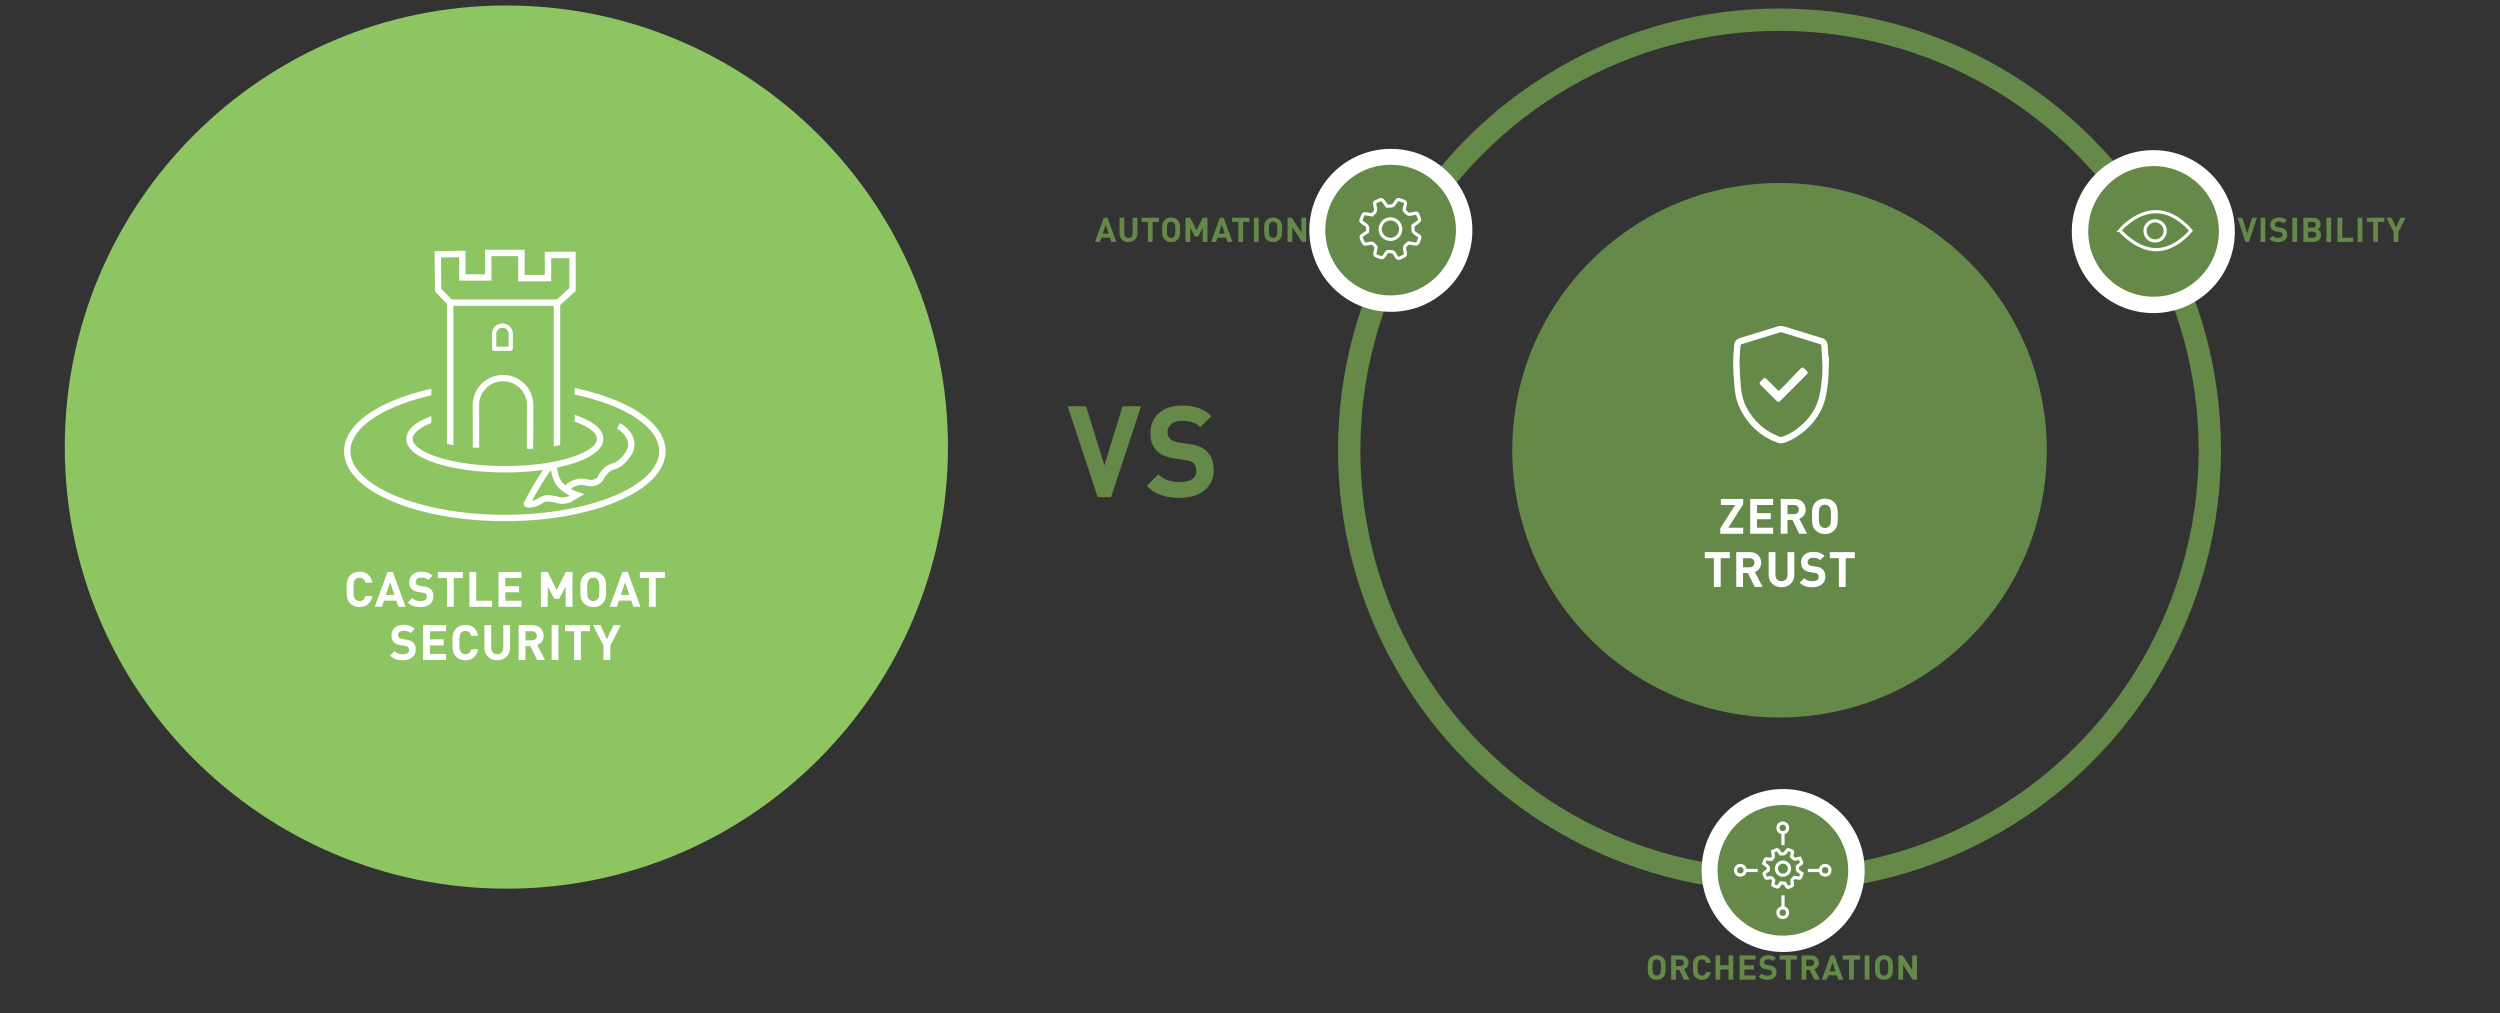 <?xml version="1.0" encoding="UTF-8"?>
<svg id="uuid-88559826-831c-4cdf-8337-570a8f20fbe1" data-name="Ebene_2" xmlns="http://www.w3.org/2000/svg" width="2350" height="952.37" xmlns:xlink="http://www.w3.org/1999/xlink" viewBox="0 0 2350 952.37">
  <rect x="0" y="0" width="2350" height="952.37" fill="#333333" stroke="none"/>
  <defs>
    <clipPath id="uuid-e0a2cb35-ca08-463f-b03b-e846da9c2944">
      <rect x="60.88" width="2238.7" height="952.37" style="fill: none;"/>
    </clipPath>
    <clipPath id="uuid-3faddb18-c566-4909-95cd-e7a292d3db4e">
      <rect x="60.88" width="2238.7" height="952.37" style="fill: none;"/>
    </clipPath>
    <clipPath id="uuid-64daa849-6365-49ec-9ace-8391e17484c5">
      <rect x="60.88" width="2238.7" height="952.37" style="fill: none;"/>
    </clipPath>
    <clipPath id="uuid-ea087e02-891b-4591-8f29-f3dfbf416d28">
      <rect x="60.88" width="2238.7" height="952.37" style="fill: none;"/>
    </clipPath>
    <clipPath id="uuid-077b35c6-3019-42bc-84ba-30e0b5fe27b0">
      <rect x="60.88" width="2238.7" height="952.37" style="fill: none;"/>
    </clipPath>
    <clipPath id="uuid-40dd9215-231b-4d12-9fe2-b218f894a8df">
      <rect x="60.88" width="2238.7" height="952.37" style="fill: none;"/>
    </clipPath>
    <clipPath id="uuid-d35f6c1d-04f8-4e4c-9f6c-f53541bb0096">
      <rect x="60.88" width="2238.7" height="952.37" style="fill: none;"/>
    </clipPath>
    <clipPath id="uuid-bd364a06-7347-48cd-8283-1d8dca0a2e57">
      <rect x="60.88" width="2238.7" height="952.37" style="fill: none;"/>
    </clipPath>
    <clipPath id="uuid-8321c96e-db8f-401c-93b4-8376af19b6ea">
      <rect x="60.88" width="2238.7" height="952.37" style="fill: none;"/>
    </clipPath>
    <clipPath id="uuid-6039eee7-41c2-4707-81e2-b83c4a55d90f">
      <rect x="60.88" width="2238.7" height="952.37" style="fill: none;"/>
    </clipPath>
    <clipPath id="uuid-4f7252e7-671c-4800-a70e-60132d43763e">
      <rect x="60.88" width="2238.7" height="952.37" style="fill: none;"/>
    </clipPath>
    <clipPath id="uuid-133db9b6-6d82-45f8-b59f-1a2c5eb18dfe">
      <rect x="60.88" width="2238.7" height="952.37" style="fill: none;"/>
    </clipPath>
  </defs>
  <g id="uuid-3519736f-f9e8-4336-ac5b-3d4aaf571458" data-name="Ebene_1">
    <rect y="2.21" width="2350" height="923" style="fill: none;"/>
    <g style="clip-path: url(#uuid-e0a2cb35-ca08-463f-b03b-e846da9c2944);">
      <path d="M475.98,835.35c229.25,0,415.09-185.84,415.09-415.09S705.23,5.16,475.98,5.16,60.88,191.01,60.88,420.26s185.84,415.09,415.09,415.09" style="fill: #8ec563;"/>
    </g>
    <polyline points="523.55 435.48 523.55 284.49 423.22 284.49 423.22 435.32" style="fill: none; stroke: #fff; stroke-width: 6px;"/>
    <polyline points="523.55 285.47 538.16 272.16 538.16 239.69 515.11 239.69 515.11 261.44 490.11 261.44 490.11 237.74 458.94 237.74 458.94 260.79 434.58 260.79 434.58 238.71 411.53 239.04 411.85 272.8 423.22 284.49" style="fill: none; stroke: #fff; stroke-width: 6px;"/>
    <g style="clip-path: url(#uuid-3faddb18-c566-4909-95cd-e7a292d3db4e);">
      <path d="M498.21,426.44l.14-45.55c0-14.09-11.42-25.51-25.51-25.51s-25.51,11.42-25.51,25.51.14,45.55.14,45.55" style="fill: none; stroke: #fff; stroke-linejoin: round; stroke-width: 6px;"/>
      <path d="M407.97,368.24c-2.96.35-8.16,1.45-17.21,4.09-38.87,11.32-64.36,30.29-64.36,51.78,0,34.67,66.31,62.78,148.12,62.78s148.12-28.11,148.12-62.78c0-21.5-25.49-40.47-64.36-51.78-10.01-2.91-15.69-4.15-18.91-4.62" style="fill: none; stroke: #fff; stroke-width: 6px;"/>
      <path d="M401.95,419.93c15.7,7.83,42.87,13.01,73.77,13.01,27.05,0,51.24-3.97,67.38-10.21" style="fill: #8ec563;"/>
      <path d="M401.95,419.93c15.7,7.83,42.87,13.01,73.77,13.01,27.05,0,51.24-3.97,67.38-10.21" style="fill: none; stroke: #8ec563; stroke-width: 18.1px;"/>
      <path d="M415.8,390.95c-18.93,5.24-30.89,12.97-30.89,21.59,0,15.78,40.12,28.57,89.6,28.57s89.6-12.79,89.6-28.57c0-8.61-11.94-16.33-30.83-21.57" style="fill: none; stroke: #fff; stroke-width: 6px;"/>
    </g>
    <rect x="528.68" y="301.34" width="11.52" height="106.55" style="fill: #8ec563;"/>
    <rect x="405.46" y="301.34" width="11.52" height="98.32" style="fill: #8ec563;"/>
    <g style="clip-path: url(#uuid-64daa849-6365-49ec-9ace-8391e17484c5);">
      <path d="M519.15,437.24c1.78.55,2.01,11.75,6.52,17.41,5.74,7.21,16.26,10.6,16.26,10.6,0,0-5.29,2.96-6.36,3.8-1.07.84-5.23,1.75-8.3,1.59-1.03-.05-4.08-1.04-6.09-1.45-6.1-1.25-8.93-.98-11.96.82-3.03,1.8-4.03,2.15-6.03,3.03-2,.88-8.92,2.06-7.84.16.48-.85,19.77-37.21,23.82-35.97" style="fill: #8ec563;"/>
      <path d="M519.15,437.24c1.78.55,2.01,11.75,6.52,17.41,5.74,7.21,16.26,10.6,16.26,10.6,0,0-5.29,2.96-6.36,3.8-1.07.84-5.23,1.75-8.3,1.59-1.03-.05-4.08-1.04-6.09-1.45-6.1-1.25-8.93-.98-11.96.82-3.03,1.8-4.03,2.15-6.03,3.03-2,.88-8.92,2.06-7.84.16.48-.85,19.77-37.21,23.82-35.97Z" style="fill: none; stroke: #fff; stroke-width: 6px;"/>
      <path d="M533.34,458.36s7.45-7.68,18.3-4.81c9.7,2.56,13.05-4.3,13.05-4.3,0,0,3.63-8.71,11.73-10.75,5.73-1.45,10.88-6.58,14.53-12.5.58-.95,4.06-6.09,1.65-13.17-2.89-8.48-11.31-12.48-11.31-12.48" style="fill: none; stroke: #fff; stroke-width: 6px;"/>
      <path d="M480.12,313.86c0-4.31-3.5-7.81-7.81-7.81s-7.81,3.5-7.81,7.81.04,13.95.04,13.95h15.54l.04-13.95Z" style="fill: none; stroke: #fff; stroke-linejoin: round; stroke-width: 4px;"/>
      <path d="M1672.74,674.43c138.74,0,251.22-112.47,251.22-251.22s-112.48-251.22-251.22-251.22-251.22,112.47-251.22,251.22,112.47,251.22,251.22,251.22" style="fill: #648948;"/>
      <circle cx="1672.74" cy="423" r="404.5" style="fill: none; stroke: #648948; stroke-width: 21px;"/>
    </g>
    <g>
      <path d="M1638.59,474.05l-13.99,21.99h13.99v5.71h-21.53v-5.06l13.94-21.99h-13.34v-5.71h20.93v5.06Z" style="fill: #fff;"/>
      <path d="M1666.74,474.7h-15.18v7.68h12.97v5.71h-12.97v7.96h15.18v5.71h-21.58v-32.76h21.58v5.71Z" style="fill: #fff;"/>
      <path d="M1686.71,468.99c6.72,0,10.63,4.55,10.63,10.03,0,4.6-2.81,7.5-5.98,8.6l7.31,14.12h-7.41l-6.39-13.07h-4.6v13.07h-6.39v-32.76h12.84ZM1680.26,474.7v8.6h6.07c2.81,0,4.6-1.75,4.6-4.32s-1.79-4.28-4.6-4.28h-6.07Z" style="fill: #fff;"/>
      <path d="M1724.2,472.17c3.27,3.22,3.31,6.95,3.31,13.2s-.05,9.98-3.31,13.2c-2.25,2.21-5.01,3.45-8.79,3.45s-6.53-1.24-8.79-3.45c-3.27-3.27-3.31-6.95-3.31-13.2s.05-9.94,3.31-13.2c2.25-2.21,5.01-3.45,8.79-3.45s6.53,1.24,8.79,3.45ZM1711.31,476.17c-1.24,1.38-1.61,2.94-1.61,9.2s.37,7.78,1.61,9.16c.92,1.06,2.35,1.79,4.09,1.79s3.17-.74,4.09-1.79c1.24-1.38,1.61-2.9,1.61-9.16s-.37-7.82-1.61-9.2c-.92-1.06-2.35-1.75-4.09-1.75s-3.17.69-4.09,1.75Z" style="fill: #fff;"/>
    </g>
    <g>
      <path d="M1625.99,524.7h-8.56v27.05h-6.39v-27.05h-8.56v-5.71h23.51v5.71Z" style="fill: #fff;"/>
      <path d="M1644.89,518.99c6.72,0,10.63,4.55,10.63,10.03,0,4.6-2.81,7.5-5.98,8.6l7.31,14.12h-7.41l-6.39-13.07h-4.6v13.07h-6.39v-32.76h12.84ZM1638.45,524.7v8.6h6.07c2.81,0,4.6-1.75,4.6-4.32s-1.79-4.28-4.6-4.28h-6.07Z" style="fill: #fff;"/>
      <path d="M1686.66,540.52c0,6.95-5.34,11.5-12.1,11.5s-12.01-4.55-12.01-11.5v-21.53h6.39v21.3c0,3.73,2.16,6.03,5.61,6.03s5.71-2.3,5.71-6.03v-21.3h6.39v21.53Z" style="fill: #fff;"/>
      <path d="M1715,522.54l-4.05,4c-1.75-1.75-3.73-2.25-6.72-2.25-3.4,0-5.06,1.89-5.06,4.14,0,.87.28,1.7.97,2.35.64.6,1.61,1.06,2.99,1.24l3.91.6c2.99.41,4.83,1.2,6.26,2.58,1.75,1.66,2.53,3.96,2.53,6.9,0,6.35-5.24,9.94-12.14,9.94-4.97,0-8.74-1.06-11.96-4.33l4.14-4.14c2.07,2.07,4.88,2.76,7.87,2.76,3.82,0,5.84-1.47,5.84-4.09,0-1.1-.32-2.02-1.01-2.71-.64-.6-1.38-.87-2.94-1.1l-3.91-.6c-2.76-.41-4.88-1.29-6.35-2.71-1.56-1.52-2.35-3.68-2.35-6.44,0-5.84,4.32-9.94,11.41-9.94,4.51,0,7.78,1.1,10.58,3.82Z" style="fill: #fff;"/>
      <path d="M1743.52,524.7h-8.56v27.05h-6.39v-27.05h-8.56v-5.71h23.51v5.71Z" style="fill: #fff;"/>
    </g>
    <g style="clip-path: url(#uuid-ea087e02-891b-4591-8f29-f3dfbf416d28);">
      <path d="M2024.12,294.31c42.32,0,76.63-34.31,76.63-76.62s-34.31-76.56-76.63-76.56-76.63,34.31-76.63,76.56,34.31,76.62,76.63,76.62" style="fill: #fff;"/>
      <path d="M2024.34,278.9c33.91,0,61.4-27.5,61.4-61.38s-27.49-61.41-61.4-61.41-61.4,27.5-61.4,61.41,27.49,61.38,61.4,61.38" style="fill: #648948;"/>
    </g>
    <g>
      <path d="M1049.39,227.42h-4.67l-1.34-4.03h-8.06l-1.38,4.03h-4.67l8.32-22.78h3.49l8.32,22.78ZM1036.53,219.64h5.6l-2.78-8.26-2.82,8.26Z" style="fill: #648948;"/>
      <path d="M1069.17,219.61c0,4.83-3.71,8-8.42,8s-8.35-3.17-8.35-8v-14.97h4.45v14.81c0,2.59,1.5,4.19,3.9,4.19s3.97-1.6,3.97-4.19v-14.81h4.45v14.97Z" style="fill: #648948;"/>
      <path d="M1089.39,208.6h-5.95v18.81h-4.45v-18.81h-5.95v-3.97h16.35v3.97Z" style="fill: #648948;"/>
      <path d="M1106.96,206.84c2.27,2.24,2.3,4.83,2.3,9.18s-.03,6.94-2.3,9.18c-1.57,1.54-3.49,2.4-6.11,2.4s-4.54-.86-6.11-2.4c-2.27-2.27-2.3-4.83-2.3-9.18s.03-6.91,2.3-9.18c1.57-1.54,3.49-2.4,6.11-2.4s4.54.86,6.11,2.4ZM1098,209.63c-.86.96-1.12,2.05-1.12,6.4s.26,5.41,1.12,6.37c.64.74,1.63,1.25,2.85,1.25s2.21-.51,2.85-1.25c.86-.96,1.12-2.02,1.12-6.37s-.26-5.44-1.12-6.4c-.64-.74-1.63-1.22-2.85-1.22s-2.21.48-2.85,1.22Z" style="fill: #648948;"/>
      <path d="M1135.02,227.42h-4.45v-13.25l-4.35,8.1h-3.01l-4.38-8.1v13.25h-4.45v-22.78h4.38l5.95,11.81,5.92-11.81h4.38v22.78Z" style="fill: #648948;"/>
      <path d="M1158.54,227.42h-4.67l-1.34-4.03h-8.06l-1.38,4.03h-4.67l8.32-22.78h3.49l8.32,22.78ZM1145.68,219.64h5.6l-2.78-8.26-2.82,8.26Z" style="fill: #648948;"/>
      <path d="M1174.48,208.6h-5.95v18.81h-4.45v-18.81h-5.95v-3.97h16.35v3.97Z" style="fill: #648948;"/>
      <path d="M1183.15,227.42h-4.45v-22.78h4.45v22.78Z" style="fill: #648948;"/>
      <path d="M1202.86,206.84c2.27,2.24,2.3,4.83,2.3,9.18s-.03,6.94-2.3,9.18c-1.57,1.54-3.49,2.4-6.11,2.4s-4.54-.86-6.11-2.4c-2.27-2.27-2.3-4.83-2.3-9.18s.03-6.91,2.3-9.18c1.57-1.54,3.49-2.4,6.11-2.4s4.54.86,6.11,2.4ZM1193.9,209.63c-.86.96-1.12,2.05-1.12,6.4s.26,5.41,1.12,6.37c.64.74,1.63,1.25,2.85,1.25s2.21-.51,2.85-1.25c.86-.96,1.12-2.02,1.12-6.37s-.26-5.44-1.12-6.4c-.64-.74-1.63-1.22-2.85-1.22s-2.21.48-2.85,1.22Z" style="fill: #648948;"/>
      <path d="M1227.76,227.42h-3.94l-9.06-13.92v13.92h-4.45v-22.78h3.97l9.02,13.92v-13.92h4.45v22.78Z" style="fill: #648948;"/>
    </g>
    <g>
      <path d="M1563.41,900.28c2.27,2.24,2.3,4.83,2.3,9.18s-.03,6.94-2.3,9.18c-1.57,1.54-3.49,2.4-6.11,2.4s-4.54-.86-6.11-2.4c-2.27-2.27-2.3-4.83-2.3-9.18s.03-6.91,2.3-9.18c1.57-1.54,3.49-2.4,6.11-2.4s4.54.86,6.11,2.4ZM1554.45,903.07c-.86.96-1.12,2.05-1.12,6.4s.26,5.41,1.12,6.37c.64.74,1.63,1.25,2.85,1.25s2.21-.51,2.85-1.25c.86-.96,1.12-2.02,1.12-6.37s-.26-5.44-1.12-6.4c-.64-.74-1.63-1.22-2.85-1.22s-2.21.48-2.85,1.22Z" style="fill: #648948;"/>
      <path d="M1579.82,898.08c4.67,0,7.39,3.17,7.39,6.98,0,3.2-1.95,5.22-4.16,5.98l5.09,9.82h-5.15l-4.45-9.09h-3.2v9.09h-4.45v-22.78h8.93ZM1575.34,902.04v5.98h4.22c1.95,0,3.2-1.22,3.2-3.01s-1.25-2.98-3.2-2.98h-4.22Z" style="fill: #648948;"/>
      <path d="M1608.14,905.08h-4.51c-.45-1.86-1.63-3.23-3.84-3.23-1.22,0-2.21.45-2.85,1.18-.83.96-1.12,2.08-1.12,6.43s.29,5.47,1.12,6.43c.64.74,1.63,1.18,2.85,1.18,2.21,0,3.39-1.38,3.84-3.23h4.51c-.8,4.77-4.1,7.2-8.35,7.2-2.62,0-4.54-.86-6.11-2.4-2.27-2.27-2.3-4.83-2.3-9.18s.03-6.91,2.3-9.18c1.57-1.54,3.49-2.4,6.11-2.4,4.25,0,7.55,2.43,8.35,7.2Z" style="fill: #648948;"/>
      <path d="M1629.26,920.86h-4.45v-9.54h-7.74v9.54h-4.45v-22.78h4.45v9.28h7.74v-9.28h4.45v22.78Z" style="fill: #648948;"/>
      <path d="M1650.22,902.04h-10.56v5.34h9.02v3.97h-9.02v5.54h10.56v3.97h-15.01v-22.78h15.01v3.97Z" style="fill: #648948;"/>
      <path d="M1669.36,900.54l-2.82,2.78c-1.22-1.22-2.59-1.57-4.67-1.57-2.37,0-3.52,1.31-3.52,2.88,0,.61.19,1.18.67,1.63.45.42,1.12.74,2.08.86l2.72.42c2.08.29,3.36.83,4.35,1.79,1.22,1.15,1.76,2.75,1.76,4.8,0,4.42-3.65,6.91-8.45,6.91-3.46,0-6.08-.74-8.32-3.01l2.88-2.88c1.44,1.44,3.39,1.92,5.47,1.92,2.66,0,4.06-1.02,4.06-2.85,0-.77-.22-1.41-.7-1.89-.45-.42-.96-.61-2.05-.77l-2.72-.42c-1.92-.29-3.39-.9-4.42-1.89-1.09-1.06-1.63-2.56-1.63-4.48,0-4.06,3.01-6.91,7.94-6.91,3.14,0,5.41.77,7.36,2.66Z" style="fill: #648948;"/>
      <path d="M1689.2,902.04h-5.95v18.81h-4.45v-18.81h-5.95v-3.97h16.35v3.97Z" style="fill: #648948;"/>
      <path d="M1702.38,898.08c4.67,0,7.39,3.17,7.39,6.98,0,3.2-1.95,5.22-4.16,5.98l5.09,9.82h-5.15l-4.45-9.09h-3.2v9.09h-4.45v-22.78h8.93ZM1697.9,902.04v5.98h4.22c1.95,0,3.2-1.22,3.2-3.01s-1.25-2.98-3.2-2.98h-4.22Z" style="fill: #648948;"/>
      <path d="M1732.62,920.86h-4.67l-1.34-4.03h-8.06l-1.38,4.03h-4.67l8.32-22.78h3.49l8.32,22.78ZM1719.76,913.08h5.6l-2.78-8.26-2.82,8.26Z" style="fill: #648948;"/>
      <path d="M1748.56,902.04h-5.95v18.81h-4.45v-18.81h-5.95v-3.97h16.35v3.97Z" style="fill: #648948;"/>
      <path d="M1757.26,920.86h-4.45v-22.78h4.45v22.78Z" style="fill: #648948;"/>
      <path d="M1777.01,900.28c2.27,2.24,2.3,4.83,2.3,9.18s-.03,6.94-2.3,9.18c-1.57,1.54-3.49,2.4-6.11,2.4s-4.54-.86-6.11-2.4c-2.27-2.27-2.3-4.83-2.3-9.18s.03-6.91,2.3-9.18c1.57-1.54,3.49-2.4,6.11-2.4s4.54.86,6.11,2.4ZM1768.05,903.07c-.86.96-1.12,2.05-1.12,6.4s.26,5.41,1.12,6.37c.64.74,1.63,1.25,2.85,1.25s2.21-.51,2.85-1.25c.86-.96,1.12-2.02,1.12-6.37s-.26-5.44-1.12-6.4c-.64-.74-1.63-1.22-2.85-1.22s-2.21.48-2.85,1.22Z" style="fill: #648948;"/>
      <path d="M1801.93,920.86h-3.94l-9.06-13.92v13.92h-4.45v-22.78h3.97l9.02,13.92v-13.92h4.45v22.78Z" style="fill: #648948;"/>
    </g>
    <g style="clip-path: url(#uuid-077b35c6-3019-42bc-84ba-30e0b5fe27b0);">
      <path d="M1676.14,894.87c-42.32,0-76.63-34.31-76.63-76.62s34.31-76.56,76.63-76.56,76.63,34.31,76.63,76.56-34.31,76.62-76.63,76.62" style="fill: #fff;"/>
      <path d="M1675.91,879.5c-33.91,0-61.4-27.5-61.4-61.38s27.49-61.41,61.4-61.41,61.4,27.5,61.4,61.41-27.49,61.38-61.4,61.38" style="fill: #648948;"/>
    </g>
    <g>
      <path d="M2114.04,227.42h-3.36l-7.52-22.78h4.61l4.61,14.81,4.54-14.81h4.64l-7.52,22.78Z" style="fill: #648948;"/>
      <path d="M2129.37,227.42h-4.45v-22.78h4.45v22.78Z" style="fill: #648948;"/>
      <path d="M2149.43,207.1l-2.82,2.78c-1.22-1.22-2.59-1.57-4.67-1.57-2.37,0-3.52,1.31-3.52,2.88,0,.61.19,1.18.67,1.63.45.42,1.12.74,2.08.86l2.72.42c2.08.29,3.36.83,4.35,1.79,1.22,1.15,1.76,2.75,1.76,4.8,0,4.42-3.65,6.91-8.45,6.91-3.46,0-6.08-.74-8.32-3.01l2.88-2.88c1.44,1.44,3.39,1.92,5.47,1.92,2.66,0,4.06-1.02,4.06-2.85,0-.77-.22-1.41-.7-1.89-.45-.42-.96-.61-2.05-.77l-2.72-.42c-1.92-.29-3.39-.9-4.42-1.89-1.09-1.06-1.63-2.56-1.63-4.48,0-4.06,3.01-6.91,7.94-6.91,3.14,0,5.41.77,7.36,2.66Z" style="fill: #648948;"/>
      <path d="M2159.26,227.42h-4.45v-22.78h4.45v22.78Z" style="fill: #648948;"/>
      <path d="M2174.3,204.64c4.48,0,7.07,2.53,7.07,6.4,0,2.53-1.66,4.13-2.82,4.7,1.41.64,3.17,2.08,3.17,5.12,0,4.26-2.94,6.56-7.01,6.56h-9.54v-22.78h9.12ZM2169.62,208.6v5.28h4.38c1.89,0,2.91-1.06,2.91-2.66s-1.02-2.62-2.91-2.62h-4.38ZM2169.62,217.85v5.6h4.67c1.98,0,2.98-1.22,2.98-2.82s-.99-2.78-2.98-2.78h-4.67Z" style="fill: #648948;"/>
      <path d="M2191.29,227.42h-4.45v-22.78h4.45v22.78Z" style="fill: #648948;"/>
      <path d="M2201.69,223.45h10.33v3.97h-14.78v-22.78h4.45v18.81Z" style="fill: #648948;"/>
      <path d="M2220.66,227.42h-4.45v-22.78h4.45v22.78Z" style="fill: #648948;"/>
      <path d="M2241.24,208.6h-5.95v18.81h-4.45v-18.81h-5.95v-3.97h16.35v3.97Z" style="fill: #648948;"/>
      <path d="M2254.49,218.11v9.31h-4.45v-9.31l-6.82-13.47h4.83l4.26,9.18,4.19-9.18h4.83l-6.85,13.47Z" style="fill: #648948;"/>
    </g>
    <g style="clip-path: url(#uuid-40dd9215-231b-4d12-9fe2-b218f894a8df);">
      <path d="M1307.4,293.12c-42.32,0-76.63-34.31-76.63-76.62s34.31-76.56,76.63-76.56,76.63,34.31,76.63,76.56-34.31,76.62-76.63,76.62" style="fill: #fff;"/>
      <path d="M1307.18,277.68c-33.91,0-61.4-27.5-61.4-61.38s27.49-61.41,61.4-61.41,61.4,27.5,61.4,61.41-27.49,61.38-61.4,61.38" style="fill: #648948;"/>
      <path d="M1716.14,344.25c-.32-6.03-.6-12.06-1-18.09-.15-2.32-.33-4.6-3.04-5.42-12.03-3.63-24.02-7.44-36.05-11.07-1.31-.4-2.88-.36-4.2.03-11.92,3.61-23.81,7.38-35.72,11.02-1.88.58-2.87,1.79-3.01,3.85-.38,5.53-1.03,11.07-.94,16.59.12,7.81.55,15.64,1.32,23.4.67,6.81,2.27,13.51,5.39,19.48,7.73,14.8,19.23,24.4,33.74,29.59,1.15.41,2.65.12,3.86-.31,6.93-2.43,13.21-6.3,18.85-11.38,4.22-3.8,7.95-7.99,10.99-12.75l1.51-2.49c2.03-3.62,3.67-7.57,4.79-11.93,2.57-9.99,3.33-20.2,3.52-30.54Z" style="fill: none; stroke: #fff; stroke-width: 6px;"/>
      <path d="M1699.73,352.65c1.42-1.54,1.38-3.19-.03-4.73-.75-.81-1.55-1.58-2.33-2.36-2.24-2.23-3.77-2.23-6.05.04-6.03,6.02-11.17,11.87-17.18,17.92-1.46,1.47-1.55,1.55-2.1,1.99-.91-.85-1.33-1.21-1.71-1.6-2.98-2.97-5.93-5.96-8.93-8.91-1.74-1.71-3.29-1.69-5.04,0-.8.77-1.57,1.56-2.35,2.35-2.02,2.04-2.02,3.61.03,5.66,4.88,4.9,9.77,9.79,14.67,14.67,2.24,2.24,3.79,2.23,6.05-.02,7.01-7,14.01-14,21.01-21.01,1.33-1.33,2.7-2.63,3.97-4.01" style="fill: #fff;"/>
      <path d="M1699.73,352.65c1.42-1.54,1.38-3.19-.03-4.73-.75-.81-1.55-1.58-2.33-2.36-2.24-2.23-3.77-2.23-6.05.04-6.03,6.02-11.17,11.87-17.18,17.92-1.46,1.47-1.55,1.55-2.1,1.99-.91-.85-1.33-1.21-1.71-1.6-2.98-2.97-5.93-5.96-8.93-8.91-1.74-1.71-3.29-1.69-5.04,0-.8.77-1.57,1.56-2.35,2.35-2.02,2.04-2.02,3.61.03,5.66,4.88,4.9,9.77,9.79,14.67,14.67,2.24,2.24,3.79,2.23,6.05-.02,7.01-7,14.01-14,21.01-21.01,1.33-1.33,2.7-2.63,3.97-4.01Z" style="fill: none; stroke: #648948; stroke-width: 3px;"/>
    </g>
    <g>
      <path d="M349.99,547.7h-6.49c-.64-2.67-2.35-4.65-5.52-4.65-1.75,0-3.17.64-4.09,1.7-1.2,1.38-1.61,2.99-1.61,9.25s.41,7.87,1.61,9.25c.92,1.06,2.35,1.7,4.09,1.7,3.17,0,4.88-1.98,5.52-4.65h6.49c-1.15,6.85-5.89,10.35-12.01,10.35-3.77,0-6.53-1.24-8.79-3.45-3.27-3.27-3.31-6.95-3.31-13.2s.05-9.94,3.31-13.2c2.25-2.21,5.01-3.45,8.79-3.45,6.12,0,10.86,3.5,12.01,10.35Z" style="fill: #fff;"/>
      <path d="M381.22,570.39h-6.72l-1.93-5.8h-11.59l-1.98,5.8h-6.72l11.96-32.76h5.01l11.96,32.76ZM362.73,559.21h8.05l-4-11.87-4.05,11.87Z" style="fill: #fff;"/>
      <path d="M406.61,541.17l-4.05,4c-1.75-1.75-3.73-2.25-6.72-2.25-3.4,0-5.06,1.89-5.06,4.14,0,.87.28,1.7.97,2.35.64.6,1.61,1.06,2.99,1.24l3.91.6c2.99.41,4.83,1.2,6.26,2.58,1.75,1.66,2.53,3.96,2.53,6.9,0,6.35-5.24,9.94-12.15,9.94-4.97,0-8.74-1.06-11.96-4.33l4.14-4.14c2.07,2.07,4.88,2.76,7.87,2.76,3.82,0,5.84-1.47,5.84-4.09,0-1.1-.32-2.02-1.01-2.71-.64-.6-1.38-.87-2.94-1.1l-3.91-.6c-2.76-.41-4.88-1.29-6.35-2.71-1.56-1.52-2.35-3.68-2.35-6.44,0-5.84,4.32-9.94,11.41-9.94,4.51,0,7.77,1.1,10.58,3.82Z" style="fill: #fff;"/>
      <path d="M435.13,543.33h-8.56v27.05h-6.4v-27.05h-8.56v-5.71h23.51v5.71Z" style="fill: #fff;"/>
      <path d="M447.64,564.68h14.86v5.71h-21.25v-32.76h6.4v27.05Z" style="fill: #fff;"/>
      <path d="M490.15,543.33h-15.18v7.68h12.97v5.71h-12.97v7.96h15.18v5.71h-21.58v-32.76h21.58v5.71Z" style="fill: #fff;"/>
      <path d="M538.13,570.39h-6.39v-19.05l-6.26,11.64h-4.32l-6.3-11.64v19.05h-6.4v-32.76h6.3l8.56,16.98,8.51-16.98h6.3v32.76Z" style="fill: #fff;"/>
      <path d="M566.46,540.8c3.27,3.22,3.31,6.95,3.31,13.2s-.05,9.98-3.31,13.2c-2.25,2.21-5.01,3.45-8.79,3.45s-6.53-1.24-8.79-3.45c-3.27-3.27-3.31-6.95-3.31-13.2s.05-9.94,3.31-13.2c2.25-2.21,5.01-3.45,8.79-3.45s6.53,1.24,8.79,3.45ZM553.58,544.81c-1.24,1.38-1.61,2.94-1.61,9.2s.37,7.78,1.61,9.16c.92,1.06,2.35,1.79,4.09,1.79s3.17-.74,4.09-1.79c1.24-1.38,1.61-2.9,1.61-9.16s-.37-7.82-1.61-9.2c-.92-1.06-2.35-1.75-4.09-1.75s-3.17.69-4.09,1.75Z" style="fill: #fff;"/>
      <path d="M602.07,570.39h-6.72l-1.93-5.8h-11.59l-1.98,5.8h-6.72l11.96-32.76h5.01l11.96,32.76ZM583.57,559.21h8.05l-4-11.87-4.05,11.87Z" style="fill: #fff;"/>
      <path d="M624.97,543.33h-8.56v27.05h-6.4v-27.05h-8.56v-5.71h23.51v5.71Z" style="fill: #fff;"/>
    </g>
    <g>
      <path d="M389.96,591.17l-4.05,4c-1.75-1.75-3.73-2.25-6.72-2.25-3.4,0-5.06,1.89-5.06,4.14,0,.87.28,1.7.97,2.35.64.6,1.61,1.06,2.99,1.24l3.91.6c2.99.41,4.83,1.2,6.26,2.58,1.75,1.66,2.53,3.96,2.53,6.9,0,6.35-5.24,9.94-12.15,9.94-4.97,0-8.74-1.06-11.96-4.33l4.14-4.14c2.07,2.07,4.88,2.76,7.87,2.76,3.82,0,5.84-1.47,5.84-4.09,0-1.1-.32-2.02-1.01-2.71-.64-.6-1.38-.87-2.94-1.1l-3.91-.6c-2.76-.41-4.88-1.29-6.35-2.71-1.56-1.52-2.35-3.68-2.35-6.44,0-5.84,4.32-9.94,11.41-9.94,4.51,0,7.77,1.1,10.58,3.82Z" style="fill: #fff;"/>
      <path d="M419.31,593.34h-15.18v7.68h12.97v5.71h-12.97v7.96h15.18v5.71h-21.58v-32.76h21.58v5.71Z" style="fill: #fff;"/>
      <path d="M449.49,597.71h-6.49c-.64-2.67-2.35-4.65-5.52-4.65-1.75,0-3.17.64-4.09,1.7-1.2,1.38-1.61,2.99-1.61,9.25s.41,7.87,1.61,9.25c.92,1.06,2.35,1.7,4.09,1.7,3.17,0,4.88-1.98,5.52-4.65h6.49c-1.15,6.85-5.89,10.35-12.01,10.35-3.77,0-6.53-1.24-8.79-3.45-3.27-3.27-3.31-6.95-3.31-13.2s.05-9.94,3.31-13.2c2.25-2.21,5.01-3.45,8.79-3.45,6.12,0,10.86,3.5,12.01,10.35Z" style="fill: #fff;"/>
      <path d="M479.48,609.16c0,6.95-5.34,11.5-12.1,11.5s-12.01-4.55-12.01-11.5v-21.53h6.39v21.3c0,3.73,2.16,6.03,5.61,6.03s5.7-2.3,5.7-6.03v-21.3h6.39v21.53Z" style="fill: #fff;"/>
      <path d="M500.36,587.63c6.72,0,10.63,4.55,10.63,10.03,0,4.6-2.81,7.5-5.98,8.6l7.31,14.12h-7.41l-6.4-13.07h-4.6v13.07h-6.4v-32.76h12.84ZM493.92,593.34v8.6h6.07c2.81,0,4.6-1.75,4.6-4.32s-1.79-4.28-4.6-4.28h-6.07Z" style="fill: #fff;"/>
      <path d="M524.92,620.39h-6.4v-32.76h6.4v32.76Z" style="fill: #fff;"/>
      <path d="M554.59,593.34h-8.56v27.05h-6.4v-27.05h-8.56v-5.71h23.51v5.71Z" style="fill: #fff;"/>
      <path d="M573.68,607v13.39h-6.4v-13.39l-9.8-19.37h6.95l6.12,13.2,6.03-13.2h6.95l-9.84,19.37Z" style="fill: #fff;"/>
    </g>
    <g style="clip-path: url(#uuid-d35f6c1d-04f8-4e4c-9f6c-f53541bb0096);">
      <circle cx="1307.05" cy="215.44" r="9.64" transform="translate(81.94 719.33) rotate(-31.72)" style="fill: none; stroke: #fff; stroke-width: 3px;"/>
      <path d="M1303.76,193.69h3.77c1.01,0,2.28-.67,2.85-1.5l2.5-3.63c.57-.83,1.79-1.21,2.73-.86l4.26,1.61c.94.36,1.51,1.43,1.27,2.41l-1.2,4.92c-.13.54.08,1.29.47,1.68l2.15,2.15c.71.71,2.08,1.12,3.07.92l5.32-1.09c.54-.11,1.16.21,1.38.71l1.97,4.46c.41.92.08,2.14-.74,2.73l-5.36,3.9v3.98c0,1.01.67,2.28,1.49,2.86l4.52,3.15c.45.32.66.99.46,1.51l-1.69,4.41c-.36.94-1.45,1.56-2.44,1.39l-6.49-1.14-2.79,2.51c-.75.67-1.21,2.02-1.03,3.01l.81,4.5c.18.99-.42,2.12-1.34,2.53l-4.13,1.84c-.92.41-2.09.05-2.63-.8l-2.65-4.24c-.29-.47-.98-.88-1.53-.92l-3.8-.27c-.55-.04-1.25.3-1.56.76l-2.77,4.09c-.56.83-1.78,1.22-2.72.86l-4.26-1.61c-.94-.35-1.52-1.44-1.31-2.42l1.26-5.68-2.18-2.72c-.63-.78-1.94-1.28-2.93-1.1l-4.5.81c-.99.18-2.12-.42-2.53-1.34l-1.84-4.13c-.41-.92-.07-2.12.76-2.69l5.13-3.53.13-3.15c.04-1-.58-2.3-1.4-2.89l-4.56-3.31c-.45-.33-.64-1-.44-1.52l1.85-4.63c.37-.93,1.48-1.54,2.46-1.36l6.08,1.12,2.41-2.27c.73-.69,1.18-2.05,1.01-3.04l-.96-5.51c-.1-.54.24-1.17.74-1.39l4.46-1.97c.92-.41,2.14-.07,2.73.74l3.7,5.15Z" style="fill: none; stroke: #fff; stroke-width: 3px;"/>
    </g>
    <g style="clip-path: url(#uuid-bd364a06-7347-48cd-8283-1d8dca0a2e57);">
      <path d="M1992.59,216.56s14.67-17.58,33.92-17.58,32.95,17.86,32.95,17.86c0,0-13.84,17.86-32.67,17.86s-34.19-18.14-34.19-18.14Z" style="fill: none; stroke: #fff; stroke-width: 3px;"/>
      <path d="M2025.79,226.53c5.24,0,9.49-4.25,9.49-9.49s-4.25-9.49-9.49-9.49-9.49,4.25-9.49,9.49,4.25,9.49,9.49,9.49Z" style="fill: none; stroke: #fff; stroke-width: 3px;"/>
      <path d="M1675.97,822.71c3.41,0,6.17-2.76,6.17-6.17s-2.76-6.17-6.17-6.17-6.17,2.76-6.17,6.17,2.76,6.17,6.17,6.17Z" style="fill: none; stroke: #fff; stroke-width: 3px;"/>
      <path d="M1673.86,802.62h2.58c.55,0,1.25-.37,1.57-.82l1.78-2.59c.31-.46.98-.67,1.5-.47l3.03,1.15c.52.2.83.79.7,1.33l-.96,3.93,1.94,1.94c.39.39,1.15.62,1.69.51l4.19-.86,1.59,3.59c.22.51.04,1.18-.41,1.5l-3.57,2.59v2.71c0,.55.37,1.26.82,1.57l3.55,2.48-1.37,3.57c-.2.52-.8.86-1.34.76l-4.32-.75-1.91,1.72c-.41.37-.67,1.11-.57,1.65l.57,3.2c.1.54-.23,1.17-.74,1.39l-2.95,1.31c-.5.22-1.15.03-1.44-.44l-2.12-3.39-3.71-.26-2.22,3.28c-.31.46-.98.67-1.5.47l-3.04-1.15c-.52-.19-.84-.79-.72-1.33l.84-3.79-1.5-1.87c-.34-.43-1.07-.7-1.61-.6l-3.2.57c-.54.1-1.17-.23-1.39-.74l-1.31-2.94c-.22-.5-.04-1.17.42-1.48l3.42-2.35.09-2.18c.02-.55-.32-1.26-.77-1.59l-3.57-2.59,1.48-3.71c.2-.51.81-.85,1.35-.75l4.06.75,1.66-1.57c.4-.38.65-1.13.56-1.67l-.76-4.32,3.59-1.59c.51-.22,1.18-.04,1.5.41l2.47,3.43Z" style="fill: none; stroke: #fff; stroke-width: 3px;"/>
    </g>
    <line x1="1676.01" y1="794.5" x2="1676.01" y2="783.5" style="fill: none; stroke: #fff; stroke-width: 3px;"/>
    <g style="clip-path: url(#uuid-8321c96e-db8f-401c-93b4-8376af19b6ea);">
      <circle cx="1675.8" cy="778.21" r="4.5" style="fill: none; stroke: #fff; stroke-width: 3px;"/>
    </g>
    <line x1="1676.01" y1="841.61" x2="1676.01" y2="852.61" style="fill: none; stroke: #fff; stroke-width: 3px;"/>
    <g style="clip-path: url(#uuid-6039eee7-41c2-4707-81e2-b83c4a55d90f);">
      <circle cx="1675.8" cy="857.91" r="4.5" style="fill: none; stroke: #fff; stroke-width: 3px;"/>
    </g>
    <line x1="1699.36" y1="818.26" x2="1710.36" y2="818.26" style="fill: none; stroke: #fff; stroke-width: 3px;"/>
    <g style="clip-path: url(#uuid-4f7252e7-671c-4800-a70e-60132d43763e);">
      <circle cx="1715.65" cy="818.05" r="4.5" style="fill: none; stroke: #fff; stroke-width: 3px;"/>
    </g>
    <line x1="1652.24" y1="818.26" x2="1641.24" y2="818.26" style="fill: none; stroke: #fff; stroke-width: 3px;"/>
    <g style="clip-path: url(#uuid-133db9b6-6d82-45f8-b59f-1a2c5eb18dfe);">
      <circle cx="1635.95" cy="818.05" r="4.5" style="fill: none; stroke: #fff; stroke-width: 3px;"/>
    </g>
    <g>
      <path d="M1044.39,467.3h-12.6l-28.2-85.44h17.28l17.28,55.56,17.04-55.56h17.4l-28.2,85.44Z" style="fill: #648948;"/>
      <path d="M1138.71,391.1l-10.56,10.44c-4.56-4.56-9.72-5.88-17.52-5.88-8.88,0-13.2,4.92-13.2,10.8,0,2.28.72,4.44,2.52,6.12,1.68,1.56,4.2,2.76,7.8,3.24l10.2,1.56c7.8,1.08,12.6,3.12,16.32,6.72,4.56,4.32,6.6,10.32,6.6,18,0,16.56-13.68,25.92-31.68,25.92-12.96,0-22.8-2.76-31.2-11.28l10.8-10.8c5.4,5.4,12.72,7.2,20.52,7.2,9.96,0,15.24-3.84,15.24-10.68,0-2.88-.84-5.28-2.64-7.08-1.68-1.56-3.6-2.28-7.68-2.88l-10.2-1.56c-7.2-1.08-12.72-3.36-16.56-7.08-4.08-3.96-6.12-9.6-6.12-16.8,0-15.24,11.28-25.92,29.76-25.92,11.76,0,20.28,2.88,27.6,9.96Z" style="fill: #648948;"/>
    </g>
  </g>
</svg>